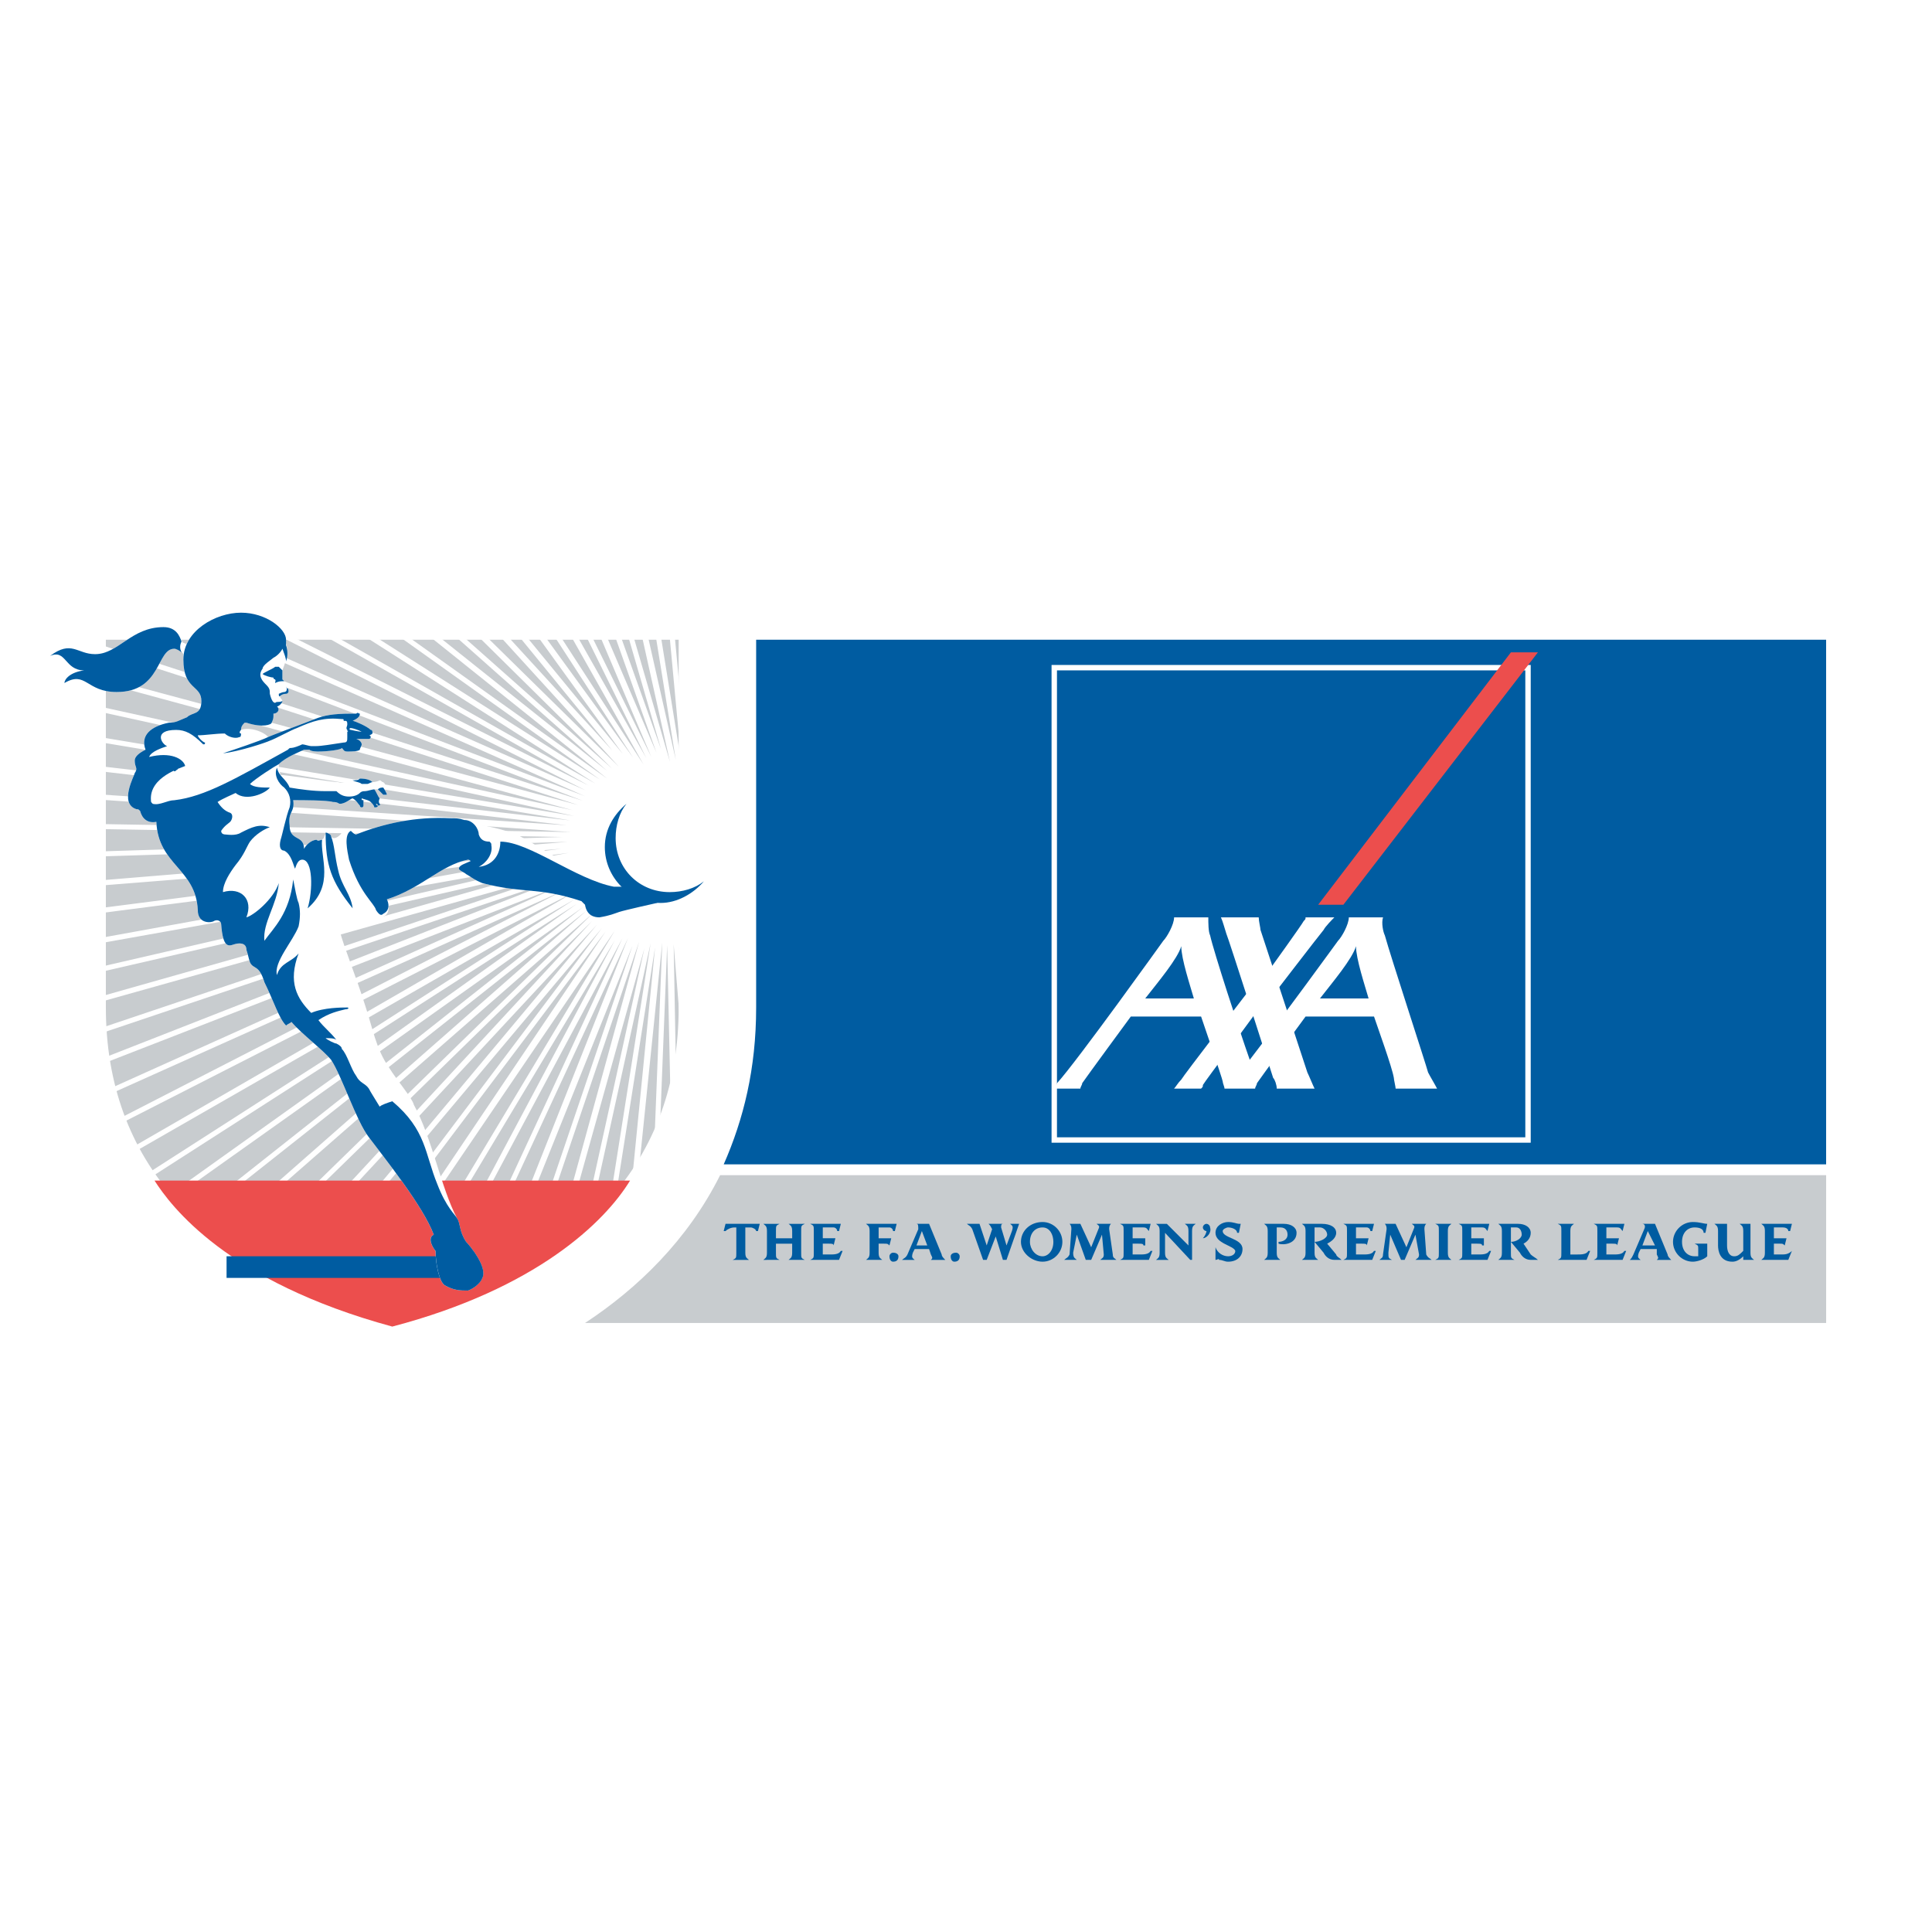 <?xml version="1.0" encoding="utf-8"?>
<!-- Generator: Adobe Illustrator 13.0.0, SVG Export Plug-In . SVG Version: 6.00 Build 14948)  -->
<!DOCTYPE svg PUBLIC "-//W3C//DTD SVG 1.0//EN" "http://www.w3.org/TR/2001/REC-SVG-20010904/DTD/svg10.dtd">
<svg version="1.0" id="Layer_1" xmlns="http://www.w3.org/2000/svg" xmlns:xlink="http://www.w3.org/1999/xlink" x="0px" y="0px"
	 width="192.756px" height="192.756px" viewBox="0 0 192.756 192.756" enable-background="new 0 0 192.756 192.756"
	 xml:space="preserve">
<g>
	<polygon fill-rule="evenodd" clip-rule="evenodd" fill="#FFFFFF" points="0,0 192.756,0 192.756,192.756 0,192.756 0,0 	"/>
	<path fill-rule="evenodd" clip-rule="evenodd" fill="#FFFFFF" d="M189.921,56.271v83.816H39.138l-1.977-0.539
		c-11.501-3.059-34.326-12.59-34.326-39.031V56.271H189.921L189.921,56.271z"/>
	<path fill-rule="evenodd" clip-rule="evenodd" fill="#C8CCCF" d="M10.562,63.826v36.692c0,7.555,2.336,14.029,7.009,19.246
		c4.853,5.576,12.042,9.713,21.566,12.23c9.525-2.518,16.714-6.654,21.566-12.23c4.672-5.217,7.009-11.691,7.009-19.246V63.826
		H10.562L10.562,63.826z"/>
	<polygon fill="none" stroke="#FFFFFF" stroke-width="0.5" stroke-miterlimit="2.613" points="68.791,83.611 55.133,36.667 
		68.791,83.611 58.368,36.846 68.971,83.791 61.423,37.206 68.971,83.791 64.658,37.746 68.971,83.971 67.713,38.645 69.151,83.971 
		70.768,39.544 69.151,84.15 73.644,40.803 69.151,84.15 76.519,42.062 69.151,84.331 79.215,43.681 69.151,84.331 81.911,45.3 
		69.151,84.51 84.427,47.278 69.331,84.51 86.943,49.257 69.331,84.69 89.279,51.416 69.331,84.87 91.436,53.753 69.331,84.87 
		93.413,56.092 69.151,85.05 95.21,58.61 69.151,85.05 97.007,61.308 69.151,85.23 98.444,64.186 69.151,85.41 99.883,67.063 
		69.151,85.41 100.961,69.941 68.971,85.589 102.039,72.999 68.971,85.589 102.758,76.057 68.971,85.769 103.477,79.114 
		68.971,85.769 103.836,82.352 68.791,85.769 104.016,85.41 68.791,85.949 104.016,88.647 68.611,85.949 103.836,91.705 
		68.611,86.129 103.477,94.942 68.432,86.129 102.758,98 68.432,86.129 102.039,101.059 68.252,86.309 100.961,104.115 
		68.252,86.309 99.883,106.994 68.072,86.309 98.444,109.871 68.072,86.309 97.007,112.75 67.893,86.309 95.21,115.447 
		67.893,86.309 93.413,117.965 67.713,86.309 91.436,120.482 67.533,86.489 89.279,122.641 67.533,86.489 86.943,124.801 
		67.354,86.309 84.427,126.959 67.354,86.309 81.911,128.758 67.174,86.309 79.215,130.375 66.994,86.309 76.519,131.994 
		66.994,86.309 73.644,133.254 66.814,86.309 70.768,134.512 66.814,86.129 67.713,135.412 66.635,86.129 64.658,136.311 
		66.635,86.129 61.423,136.852 66.455,85.949 58.368,137.211 66.455,85.949 55.133,137.391 66.455,85.949 52.078,137.391 
		66.275,85.769 48.842,137.211 66.275,85.769 45.787,136.852 66.096,85.589 42.552,136.311 66.096,85.589 39.497,135.412 
		66.096,85.41 36.622,134.512 66.096,85.41 33.566,133.254 65.916,85.23 30.691,131.994 65.916,85.23 27.995,130.375 65.916,85.05 
		25.3,128.758 65.916,84.87 22.784,126.959 65.916,84.87 20.268,124.801 65.916,84.69 17.931,122.641 65.916,84.69 15.774,120.303 
		65.916,84.51 13.797,117.965 65.916,84.51 12,115.447 65.916,84.331 10.203,112.75 65.916,84.15 8.765,109.871 66.096,84.15 
		7.328,106.994 66.096,83.971 6.25,104.115 66.096,83.971 5.171,101.059 66.096,83.791 4.452,98 66.275,83.791 3.913,94.942 
		66.275,83.611 3.374,91.705 66.275,83.611 3.194,88.647 66.455,83.431 3.194,85.41 66.455,83.431 3.374,82.352 66.635,83.431 
		3.913,79.114 66.635,83.251 4.452,76.057 66.814,83.251 5.171,72.999 66.814,83.251 6.25,69.941 66.994,83.251 7.328,67.063 
		66.994,83.071 8.765,64.186 67.174,83.071 10.203,61.308 67.174,83.071 12,58.61 67.354,83.071 13.797,56.092 67.533,83.071 
		15.774,53.753 67.533,83.071 17.931,51.416 67.713,83.071 20.268,49.257 67.713,83.071 22.784,47.098 67.893,83.071 25.3,45.3 
		67.893,83.071 27.995,43.681 68.072,83.071 30.691,42.062 68.252,83.071 33.566,40.803 68.252,83.251 36.622,39.544 68.432,83.251 
		39.497,38.645 68.432,83.251 42.732,37.746 68.611,83.431 45.787,37.206 68.611,83.431 48.842,36.846 68.791,83.431 52.078,36.667 
		68.791,83.611 	"/>
	<path fill-rule="evenodd" clip-rule="evenodd" fill="#EC4E4D" d="M15.415,117.785c1.617,2.518,7.189,10.072,23.723,14.568
		c14.377-3.777,21.207-10.432,23.723-14.568H15.415L15.415,117.785z"/>
	<polygon fill-rule="evenodd" clip-rule="evenodd" fill="#005CA1" points="44.529,127.498 22.604,127.498 22.604,125.34 
		44.17,125.34 44.529,127.498 	"/>
	<path fill-rule="evenodd" clip-rule="evenodd" fill="#FFFFFF" d="M44.35,128.217c-0.539-0.359-0.898-2.158-0.898-3.416
		c-0.18-0.182-0.899-1.26-0.18-1.619c-1.078-2.879-4.852-7.555-6.47-9.713c-1.258-1.619-2.696-6.115-3.774-7.734
		c-0.898-1.08-2.875-2.518-3.954-3.777c-0.18,0.18-0.359,0.18-0.539,0.359c-0.719-0.719-1.258-2.518-2.157-4.316
		c-0.539-1.798-1.078-1.259-1.438-1.979c-0.18-0.54-0.18-0.719-0.359-1.259c0-0.72-0.719-0.72-1.258-0.54
		c-0.539,0.18-1.079,0.359-1.258-1.979c0-0.36-0.359-0.54-0.719-0.36c-0.18,0.18-1.617,0.36-1.617-1.079
		c-0.18-4.137-3.954-4.497-4.134-8.813c-0.899,0.18-1.438-0.36-1.618-1.079c-0.18-0.18-0.18-0.18-0.359-0.18
		c-1.797-0.54-0.18-3.417-0.18-3.597c0.359-0.54,0-0.54,0-1.259c0-0.36,0.359-0.72,1.078-1.079c-0.539-1.439,0.54-2.338,2.336-2.698
		c0.719,0,0.898-0.18,1.797-0.54c0.539-0.54,1.438-0.18,1.438-1.619c0-1.619-1.797-1.08-1.797-4.137c0-0.18,0-0.36,0-0.54
		c-0.18-0.359-0.54-0.54-0.899-0.54c-1.797,0-1.258,4.317-5.751,4.317c-3.055,0-3.055-2.158-5.211-0.899
		c0-0.36,0.539-1.079,1.977-1.259c-1.977,0-1.797-2.159-3.415-1.439c2.157-1.619,2.696-0.18,4.493-0.18
		c2.336,0,3.594-2.698,6.829-2.698c1.797,0,1.617,1.439,2.157,1.979c0.899-2.158,3.415-3.417,5.571-3.417
		c2.516,0,4.493,1.619,4.493,2.698c0,0.18,0,0.36,0,0.36c0.359,1.079-0.18,2.158-0.36,2.698c0,0.359,0,0.54,0,0.899
		c0.18,0.36,0.36,0.72,0.54,0.899c0.18,0.36,0,0.54-0.18,0.54c-0.36,0-0.54,0.18-0.54,0.18c-0.18,0.18,0.18,0.359,0.18,0.54
		c0,0.18-0.359,0.54-0.539,0.54c0.359,0.359,0,0.719-0.359,0.719v0.18c0,0.18,0,0.359-0.18,0.719c0,0.18-0.898,0.54-2.516,0h-0.18
		c-0.18,0.18-0.359,0.36-0.359,0.719c1.078-0.359,2.516,0.36,2.696,0.72c0.359-0.18,3.774-1.439,4.673-1.799
		c0.898-0.359,1.797-0.54,3.594-0.54c0.18,0,0.359,0,0.539,0c0.18-0.18,0.18,0,0.359,0c0,0.36-0.359,0.54-0.719,0.719
		c0.18,0,1.438,0.54,1.797,0.899c0.18,0,0.18,0.18,0.18,0.36c0,0-0.18,0.18-0.359,0.18c0.18,0,0.18,0.18,0.18,0.18
		c0,0.18-0.18,0.18-0.18,0.18c-0.18,0-0.719,0-1.258,0c0.539,0.18,0.539,0.54,0.539,0.54c0,0.18-0.18,0.36-0.18,0.54
		c-0.18,0.18-0.898,0.18-1.258,0.18c-0.36,0-0.36-0.18-0.54-0.36c0,0.18-1.438,0.36-2.336,0.36c-0.18,0-0.719,0-0.899-0.18
		c-0.18,0-0.359,0-0.539,0c-0.359,0.18-1.797,0.719-2.516,1.439c0,0.18,0,0.539,0.18,1.079c0.54,0,5.212,0.719,5.751,0.719
		c0.539,0.18,1.618-0.18,2.157-0.36c0.719,0,1.078,0.18,1.258,0.36c0,0,0.36,0,0.719-0.18c0.18,0,0.18,0.18,0.359,0.18
		c0,0,0,0,0.18,0.18c0,0,0,0.18-0.18,0.359c0,0,0.359,0.54,0.359,0.72c0,0-0.18,0-0.359,0l-0.539-0.54c-0.18,0-0.18,0-0.359,0
		c0.18,0.18,0.359,0.72,0.539,0.899c0,0-0.18,0.36,0,0.54c0.18,0.18-0.18,0.18-0.18,0.18s0-0.18-0.18-0.18c0,0,0,0.18,0.18,0.18
		c0,0.18-0.18,0.18-0.359,0.18c0-0.18-0.18-0.36-0.36-0.54c-0.18-0.18-0.359-0.18-0.898-0.36c-0.18-0.18,0,0,0,0
		c0,0.18,0,0.18,0.18,0.18c0,0.18,0,0.54,0,0.54s0,0.18-0.18,0.18c0,0-0.18,0-0.18-0.18c-0.18-0.18-0.359-0.54-0.719-0.72
		c-0.18,0-0.719,0.54-1.258,0.54c-0.18,0-0.18-0.18-0.719-0.18c-0.539-0.18-3.055-0.18-3.954-0.18
		c0.18,1.259-0.539,1.08-0.359,2.519c0,1.619,1.438,0.899,1.438,2.338c0.18-0.359,0.719-0.899,1.258-0.899
		c0.359,0.18,0.539,0,0.719-0.18c0.18-0.719,0.539-0.54,0.719-0.18s0.719,0.18,1.078-0.36c0.54-0.359,1.079-0.18,1.438,0.18
		c2.696-1.079,5.931-1.798,9.345-1.619c0.719,0.18,1.078,0,2.516,0.36c0.359,0,0.359,0.18,0.719,0.36c0.18,0,1.977,0.36,3.415,0.899
		c1.797,0.899,5.032,3.058,6.829,3.777c0.719,0.36,1.078,0.54,3.055,0c0.539,0,2.336,1.079,2.696,1.259
		c0.18,0.18,1.258,1.079,1.438,1.259c0.18,0.18,0.18,0.36,0,0.54c0,0-3.235,0.72-3.774,0.899s-0.898,0.36-1.977,0.54
		c-0.54,0-1.258-0.18-1.438-1.259c-0.18-0.18-0.18-0.18-0.359-0.359c-4.313-1.439-5.751-0.72-9.885-1.799
		c-0.898-0.36-1.258-0.719-1.618-0.899c-0.18-0.18-0.719-0.36-0.719-0.54c0-0.359,0.719-0.54,1.079-0.719c0.18,0,0-0.18-0.18-0.18
		c-2.696,0.54-4.673,2.878-8.087,3.958c0.18,0.359,0.359,1.259-0.18,1.619c-1.258,0.719-3.774,1.079-4.493,1.619
		c0.359,1.439,1.618,4.497,2.516,7.374c0.719,2.158,1.079,4.316,2.336,6.115c0.898,1.439,2.336,3.059,2.516,3.777
		c1.797,3.238,2.696,8.273,4.313,11.332c0.359,0.539,0.18,1.26,0.898,2.338c0.36,0.359,2.157,2.518,1.618,3.598
		c-0.18,0.539-0.898,1.078-1.438,1.26C45.967,128.758,45.248,128.758,44.35,128.217L44.35,128.217z"/>
	<path fill-rule="evenodd" clip-rule="evenodd" fill="#FFFFFF" d="M65.916,90.086c2.875,0,5.391-2.518,5.391-5.576
		s-2.516-5.396-5.391-5.396c-3.055,0-5.571,2.338-5.571,5.396S62.861,90.086,65.916,90.086L65.916,90.086z"/>
	<path fill-rule="evenodd" clip-rule="evenodd" fill="#005CA1" d="M37.7,78.754l0.539,0.54c0.18,0,0.359,0,0.359,0
		c0-0.18-0.359-0.72-0.359-0.72C38.06,78.575,37.88,78.575,37.7,78.754L37.7,78.754z"/>
	<path fill-rule="evenodd" clip-rule="evenodd" fill="#005CA1" d="M36.622,78.215c0.18,0,0.359-0.18,0.539-0.18
		c-0.18-0.18-0.539-0.36-1.258-0.36c-0.18,0.18-0.359,0.18-0.719,0.18c0.359,0.18,0.719,0.18,0.898,0.36
		C36.262,78.215,36.442,78.215,36.622,78.215L36.622,78.215z"/>
	<path fill-rule="evenodd" clip-rule="evenodd" fill="#005CA1" d="M32.129,83.791c-0.18,0-0.359,0.18-0.539,0
		c-0.54,0-1.079,0.54-1.258,0.899c0-1.439-1.438-0.719-1.438-2.338c-0.18-1.439,0.539-1.259,0.359-2.519c0.898,0,3.415,0,3.954,0.18
		c0.539,0,0.539,0.18,0.719,0.18c0.54,0,1.079-0.54,1.258-0.54c0.359,0.18,0.539,0.54,0.719,0.72c0,0.18,0.18,0.18,0.18,0.18
		c0.18,0,0.18-0.18,0.18-0.18s0-0.36,0-0.54c-0.18,0-0.18,0-0.18-0.18c0,0-0.18-0.18,0,0c0.539,0.18,0.719,0.18,0.898,0.36
		c0.18,0.18,0.36,0.36,0.36,0.54c0.18,0,0.359,0,0.359-0.18c-0.18,0-0.18-0.18-0.18-0.18c0.18,0,0.18,0.18,0.18,0.18
		s0.359,0,0.18-0.18c-0.18-0.18,0-0.54,0-0.54c-0.18-0.18-0.359-0.719-0.539-0.899c-0.18,0-0.719,0.18-0.899,0.18
		s-0.359,0-0.539,0.18c-0.18,0.18-0.539,0.36-1.078,0.36c-0.54,0-0.899-0.18-1.258-0.54c0,0-0.359,0-0.539,0s-0.18,0-0.539,0
		c-1.258,0-2.516-0.18-3.594-0.36c-0.359-0.899-1.079-1.079-1.258-1.979c-0.359,0.72,0.18,1.619,0.719,1.979
		c0.54,0.54,0.719,1.259,0.54,1.979c-0.359,0.899-0.719,2.698-0.899,3.238c-0.18,0.719,0,1.079,0.359,1.079
		c0.719,0.36,0.899,1.439,1.079,1.798c0.18-0.54,0.359-0.899,0.719-0.899c1.078,0,1.078,3.058,0.539,4.857
		C33.387,88.288,31.949,85.589,32.129,83.791L32.129,83.791z"/>
	<path fill-rule="evenodd" clip-rule="evenodd" fill="#005CA1" d="M33.027,83.431c0-0.18-0.359-0.36-0.539-0.36
		c0,3.238,0.539,4.856,2.696,7.555c-0.18-1.439-1.079-2.159-1.438-3.777C33.387,85.41,33.387,84.331,33.027,83.431L33.027,83.431z"
		/>
	<path fill-rule="evenodd" clip-rule="evenodd" fill="#005CA1" d="M47.764,83.251c0-0.539-0.539-1.438-1.438-1.438
		c-0.539-0.18-0.898-0.18-1.438-0.18c-3.415-0.18-6.649,0.54-9.345,1.619c-0.18,0-0.359-0.18-0.539-0.359
		c-0.719,0.359-0.359,1.979-0.18,2.877c1.078,3.417,2.516,4.317,2.696,5.037c0.359,0.54,0.539,0.54,0.719,0.359
		c0.719-0.359,0.539-1.079,0.359-1.438c3.415-1.08,5.392-3.417,8.087-3.958c0.18,0,0.359,0.18,0.18,0.18
		c-0.36,0.18-1.079,0.36-1.079,0.719c0,0.18,0.539,0.36,0.719,0.54c0.36,0.18,0.719,0.539,1.618,0.899
		c4.134,1.079,5.572,0.36,9.885,1.799c0.18,0.18,0.18,0.18,0.359,0.359c0.18,1.08,0.898,1.259,1.438,1.259
		c1.078-0.18,1.438-0.36,1.977-0.54s3.774-0.899,3.774-0.899c0.18-0.18,0.18-0.359,0-0.54c-0.18-0.18-1.258-0.899-1.438-1.079
		c-0.18,0-0.539-0.18-0.898-0.18s-0.54,0.18-0.899,0.18c-0.18,0-0.719,0-1.078,0c-3.774-0.72-8.447-4.497-11.322-4.497
		c0,1.079-0.539,2.338-2.157,2.518c0.719-0.36,1.438-1.259,1.258-2.158c0-0.18,0-0.18-0.18-0.36
		C48.303,83.971,47.944,83.791,47.764,83.251L47.764,83.251z"/>
	<path fill-rule="evenodd" clip-rule="evenodd" fill="#005CA1" d="M46.506,123.9c-0.719-1.078-0.539-1.799-0.898-2.338
		c-0.18-0.359-1.078-1.08-1.977-3.418c-1.258-3.057-1.079-5.395-4.493-8.273c-0.539,0.18-1.078,0.359-1.258,0.539
		c-0.539-0.898-0.899-1.438-1.079-1.799c-0.359-0.539-0.898-0.539-1.258-1.258c-0.539-0.721-0.898-2.158-1.438-2.699
		c0-0.18-0.18-0.359-0.539-0.539c-0.18,0-0.898-0.359-1.078-0.539c0.359,0,0.898,0,1.078,0.18c-0.539-0.719-1.258-1.26-1.797-1.979
		c1.078-0.719,1.977-0.9,2.696-1.08c0.359,0,0.359-0.18,0.18-0.18c-0.54,0-2.336,0-3.595,0.541
		c-1.438-1.439-2.336-3.059-1.258-5.936c-0.719,0.899-1.797,0.899-2.157,2.159c-0.359-1.26,1.618-3.418,2.157-4.857
		c0.18-0.899,0.18-1.619,0-2.338c-0.18-0.359-0.359-1.439-0.539-2.338c-0.359,3.417-1.977,4.856-2.875,6.116
		c-0.18-1.799,1.258-3.598,1.438-5.756c-0.539,1.619-2.516,3.238-3.235,3.417c0.719-1.798-0.539-3.058-2.336-2.518
		c0-0.899,0.719-1.979,1.258-2.698c0.898-1.079,1.078-1.799,1.438-2.338c0.54-0.72,1.438-1.259,1.977-1.439
		c-1.078-0.36-1.797,0-2.875,0.54c-0.539,0.36-1.438,0.18-1.617,0.18c0,0-0.36,0-0.36-0.359c0.36-0.54,0.719-0.72,0.899-0.899
		s0.359-0.72,0-0.899c-0.539-0.18-0.899-0.54-1.258-1.079c0.539-0.36,1.438-0.719,1.797-0.899c1.078,0.899,3.055,0,3.415-0.54
		c-0.719,0-1.617,0-1.977-0.359c0.54-0.54,2.516-1.799,2.875-1.979c0.719-0.72,2.157-1.259,2.516-1.439c0.18,0,0.359,0,0.539,0
		c0.18,0.18,0.719,0.18,0.899,0.18c0.898,0,2.336-0.18,2.336-0.36c0.18,0.18,0.18,0.36,0.54,0.36c0.359,0,1.078,0,1.258-0.18
		c0-0.18,0.18-0.36,0.18-0.54c0,0,0-0.359-0.539-0.54c0.539,0,1.078,0,1.258,0c0,0,0.18,0,0.18-0.18c0,0,0-0.18-0.18-0.18
		c0.18,0,0.359-0.18,0.359-0.18c0-0.18,0-0.36-0.18-0.36c-0.359-0.359-1.617-0.899-1.797-0.899c0.359-0.18,0.719-0.359,0.719-0.719
		c-0.18,0-0.18-0.18-0.359,0c-0.18,0-0.359,0-0.539,0c-1.797,0-2.696,0.18-3.594,0.54c-0.899,0.36-4.313,1.619-4.673,1.799
		c-0.719,0.36-3.415,1.259-4.493,1.619c1.618-0.18,4.313-1.079,4.673-1.259c0.539-0.18,2.157-1.08,2.696-1.259
		c1.617-0.72,2.696-1.079,4.493-0.899c0.18,0,0.18,0,0.18,0.18h0.18c0.18,0,0.18,0.18,0.18,0.36c0,0.18-0.18,0.36,0,0.54
		c0,0.18,0.18,0.18,0,0.18c0,0.18,0,0.359,0,0.54c0,0.36,0,0.54-0.36,0.54c-1.258,0.18-2.156,0.36-2.875,0.36c-0.18,0-0.18,0-0.36,0
		s-0.719-0.18-0.898-0.18c-0.359,0.18-0.898,0.36-1.078,0.36s-0.18,0-0.359,0.18c-5.212,2.877-8.267,4.676-11.323,5.036
		c-0.719,0-1.438,0.54-2.156,0.36c-0.18-0.18-0.18-0.18-0.18-0.36c-0.18-2.338,3.055-3.237,3.415-3.417
		c-0.18-0.72-1.438-1.439-3.595-0.899c0.18-0.54,1.258-0.899,1.797-1.079c-0.539-0.18-1.438-1.619,0.898-1.619
		c0.899,0,1.618,0.36,2.696,1.439c0.18,0,0.18,0,0.18-0.18c-0.18,0-0.719-0.54-0.719-0.72c0.719,0,1.797-0.18,2.696-0.18
		c0.359,0.36,1.078,0.54,1.438,0.36c0.18,0,0.18-0.18,0.18-0.36c-0.18,0-0.18-0.18,0-0.36c0-0.359,0.18-0.54,0.359-0.719h0.18
		c1.618,0.54,2.516,0.18,2.516,0c0.18-0.36,0.18-0.54,0.18-0.719V71.2c0.359,0,0.719-0.36,0.359-0.719c0.18,0,0.539-0.36,0.539-0.54
		c-0.359,0.18-0.539,0-0.719,0.18c-0.18,0-0.359-0.18-0.539-0.899c0-0.36,0-0.54-0.359-0.899c-0.359-0.36-0.898-0.899-0.359-1.619
		c0-0.36,0.898-0.899,1.078-1.079c0.359-0.18,0.719-0.54,0.898-0.899c0.18,0.54,0.36,0.899,0.36,1.259c0.18-0.54,0.18-1.079,0-1.619
		c0-0.18,0-0.359,0-0.54c0-1.079-1.977-2.698-4.493-2.698s-5.751,1.798-5.751,4.677c0,3.057,1.797,2.518,1.797,4.137
		c0,1.439-0.899,1.079-1.438,1.619c-0.899,0.359-1.079,0.54-1.797,0.54c-1.797,0.36-2.875,1.259-2.336,2.698
		c-0.719,0.359-1.078,0.719-1.078,1.079c0,0.719,0.359,0.719,0,1.259c0,0.18-1.618,3.058,0.18,3.597c0.18,0,0.18,0,0.359,0.18
		c0.18,0.719,0.719,1.259,1.618,1.079c0.18,4.317,3.954,4.676,4.134,8.813c0,1.439,1.438,1.259,1.617,1.079
		c0.359-0.18,0.719,0,0.719,0.36c0.18,2.338,0.719,2.158,1.258,1.979c0.539-0.18,1.258-0.18,1.258,0.54
		c0.18,0.54,0.18,0.719,0.359,1.259c0.36,0.719,0.899,0.18,1.438,1.979c0.898,1.799,1.438,3.598,2.157,4.316
		c0.18-0.18,0.359-0.18,0.539-0.359c1.078,1.26,3.055,2.697,3.954,3.777c1.078,1.619,2.516,6.115,3.774,7.734
		c1.618,2.158,5.392,6.834,6.47,9.713c-0.719,0.359,0,1.438,0.18,1.619c0,1.258,0.359,3.057,0.898,3.416
		c0.898,0.541,1.617,0.541,2.336,0.541c0.539-0.182,1.258-0.721,1.438-1.26C48.663,126.418,46.866,124.26,46.506,123.9L46.506,123.9
		z M35.004,72.639c0.18,0,0.719,0.18,1.078,0.36c-0.359,0-1.078-0.18-1.078-0.18C34.825,72.819,34.825,72.639,35.004,72.639
		L35.004,72.639z"/>
	<path fill-rule="evenodd" clip-rule="evenodd" fill="#005CA1" d="M27.995,69.402c0,0,0.18-0.18,0.54-0.18
		c0.18,0,0.359-0.18,0.18-0.54c0,0-0.18,0-0.18-0.18c0.18,0.359,0,0.54-0.18,0.54c-0.18,0-0.539,0.18-0.539,0.18
		C27.815,69.402,27.815,69.582,27.995,69.402L27.995,69.402z"/>
	<path fill-rule="evenodd" clip-rule="evenodd" fill="#005CA1" d="M28.354,67.963l-0.18-0.18c0-0.359,0-0.54,0-0.899
		c-0.18-0.18-0.18-0.18-0.359-0.36c-0.18,0-0.18,0-0.359,0c-0.18,0.18-1.078,0.54-1.258,0.719c0.18,0.18,0.898,0.36,1.078,0.36
		c0,0.18,0.18,0.18,0.18,0.18c0,0.18,0.18,0.18,0,0.18v0.18C27.815,67.963,27.995,67.963,28.354,67.963L28.354,67.963z"/>
	<path fill-rule="evenodd" clip-rule="evenodd" fill="#005CA1" d="M15.415,76.417c0.539,0,1.617,0,1.977,0.54
		c0.18,0,0.18-0.18,0.359-0.18C17.032,76.057,16.673,75.877,15.415,76.417L15.415,76.417z"/>
	<path fill-rule="evenodd" clip-rule="evenodd" fill="#005CA1" d="M18.111,64.006c-0.18-0.54-0.54-1.439-1.797-1.439
		c-3.235,0-4.493,2.698-6.829,2.698c-1.797,0-2.336-1.439-4.493,0.18c1.618-0.719,1.438,1.439,3.415,1.439
		c-1.438,0.18-1.977,0.899-1.977,1.259c2.156-1.259,2.156,0.899,5.211,0.899c4.493,0,3.954-4.317,5.751-4.317
		c0.18,0,0.539,0.18,0.719,0.36C17.931,64.725,17.931,64.365,18.111,64.006L18.111,64.006z"/>
	<path fill-rule="evenodd" clip-rule="evenodd" fill="#005CA1" d="M66.814,89.007c-3.055,0-5.392-2.338-5.392-5.396
		c0-1.259,0.359-2.518,1.078-3.417c-1.258,1.079-2.156,2.519-2.156,4.317c0,3.058,2.516,5.576,5.571,5.576
		c1.617,0,3.235-0.899,4.313-2.158C69.331,88.647,68.072,89.007,66.814,89.007L66.814,89.007z"/>
	<path fill-rule="evenodd" clip-rule="evenodd" fill="#005CA1" d="M75.441,63.826v36.692c0,6.115-1.258,11.152-3.235,15.648h109.987
		v-52.34H75.441L75.441,63.826z"/>
	<path fill-rule="evenodd" clip-rule="evenodd" fill="#C8CCCF" d="M71.847,117.246c-3.235,6.475-8.267,11.33-13.479,14.748l0,0
		h123.826v-14.748H71.847L71.847,117.246z"/>
	<polygon fill-rule="evenodd" clip-rule="evenodd" fill="#FFFFFF" points="152.72,114.008 152.72,66.344 104.914,66.344 
		104.914,114.008 152.72,114.008 	"/>
	<polygon fill-rule="evenodd" clip-rule="evenodd" fill="#005CA1" points="152.181,113.469 152.181,66.884 105.454,66.884 
		105.454,113.469 152.181,113.469 	"/>
	<polygon fill-rule="evenodd" clip-rule="evenodd" fill="#EC4E4D" points="153.438,65.085 134.029,90.266 131.513,90.266 
		150.743,65.085 153.438,65.085 	"/>
	<path fill-rule="evenodd" clip-rule="evenodd" fill="#FFFFFF" d="M117.854,94.403c0,1.259,0.898,3.957,1.258,5.216h-4.853
		C115.519,98,117.495,95.662,117.854,94.403L117.854,94.403z M135.287,94.403c0,1.259,0.898,3.957,1.258,5.216h-4.853
		C132.95,98,134.928,95.662,135.287,94.403L135.287,94.403z M105.274,108.611h2.516c0-0.18,0.18-0.359,0.18-0.539
		c0.359-0.539,4.853-6.654,4.853-6.654h7.009c0,0,2.157,6.295,2.157,6.475s0.18,0.539,0.18,0.719h3.055
		c0-0.18,0.18-0.359,0.18-0.539c0.359-0.539,4.853-6.654,4.853-6.654h6.829c0.359,1.078,1.797,5.035,1.977,6.115
		c0,0.18,0.18,0.898,0.18,1.078h4.134c-0.18-0.359-0.719-1.258-0.898-1.617c-0.18-0.721-3.774-11.692-4.313-13.67
		c-0.18-0.36-0.359-1.259-0.18-1.799h-3.414c0,0.72-0.719,1.979-1.078,2.338c0,0-5.751,7.914-8.807,11.871
		c-1.078-3.059-3.595-10.792-3.954-12.411c-0.18-0.36-0.18-1.259-0.18-1.799h-3.414c0,0.72-0.719,1.979-1.078,2.338
		c0,0-8.627,12.051-10.604,14.209L105.274,108.611L105.274,108.611z"/>
	<path fill-rule="evenodd" clip-rule="evenodd" fill="#FFFFFF" d="M124.684,98.719c0,0-6.649,8.635-6.829,8.994
		c-0.359,0.359-0.539,0.719-0.719,0.898h2.695c0.18-0.18,0.18-0.18,0.18-0.359c0.18-0.359,5.751-7.734,5.751-7.914l0.719-0.359
		c0,0,5.392-7.015,5.571-7.194c0.18-0.36,0.898-1.079,1.078-1.259h-2.875c0,0.18,0,0.18-0.18,0.36
		c-0.18,0.36-3.415,4.856-3.415,4.856L124.684,98.719L124.684,98.719z"/>
	<path fill-rule="evenodd" clip-rule="evenodd" fill="#FFFFFF" d="M125.582,91.525c0,0.36,0.18,1.079,0.18,1.259l4.673,14.21
		c0.18,0.359,0.539,1.258,0.719,1.617h-3.773c0-0.359-0.181-0.898-0.36-1.078c0,0-4.492-14.03-4.672-14.389
		c-0.18-0.54-0.359-1.259-0.539-1.619H125.582L125.582,91.525z"/>
	<path fill-rule="evenodd" clip-rule="evenodd" fill="#005CA1" d="M72.386,122.102H75.8l-0.18,0.721h-0.18
		c0-0.182-0.36-0.361-0.54-0.361h-0.539v2.52c0,0.539,0.18,0.539,0.359,0.719l0,0h-1.617l0,0c0.359-0.18,0.359-0.18,0.359-0.719
		v-2.52h-0.18c-0.359,0-0.719,0.18-0.898,0.361h-0.18L72.386,122.102L72.386,122.102z"/>
	<path fill-rule="evenodd" clip-rule="evenodd" fill="#005CA1" d="M80.293,122.102c-0.359,0.18-0.359,0.18-0.359,0.721v2.158
		c0,0.539,0,0.539,0.359,0.719l0,0h-1.617l0,0c0.18-0.18,0.359-0.18,0.359-0.719v-0.9h-1.618v0.9c0,0.539,0,0.539,0.36,0.719l0,0
		H76.16l0,0c0.18-0.18,0.359-0.18,0.359-0.719v-2.158c0-0.541-0.18-0.541-0.359-0.721l0,0h1.618l0,0
		c-0.36,0.18-0.36,0.18-0.36,0.721v0.719h1.618v-0.719c0-0.541-0.18-0.541-0.359-0.721l0,0H80.293L80.293,122.102L80.293,122.102z"
		/>
	<path fill-rule="evenodd" clip-rule="evenodd" fill="#005CA1" d="M82.81,125.16c0.359,0,0.898,0,1.078-0.359h0.18l-0.359,0.898
		h-2.876l0,0c0.36-0.18,0.36-0.18,0.36-0.719v-2.158c0-0.541,0-0.541-0.36-0.721l0,0h3.056l-0.18,0.721h-0.18
		c0-0.182-0.18-0.361-0.359-0.361H82.09v1.08h1.258l-0.18,0.719l0,0c0-0.18-0.18-0.18-0.539-0.18h-0.54v1.08H82.81L82.81,125.16z"/>
	<path fill-rule="evenodd" clip-rule="evenodd" fill="#005CA1" d="M89.459,122.102l-0.18,0.721H89.1c0-0.182-0.18-0.361-0.359-0.361
		h-1.079v1.08h1.258l-0.18,0.719l0,0c-0.18-0.18-0.18-0.18-0.539-0.18h-0.54v0.9c0,0.539,0.18,0.539,0.359,0.719l0,0h-1.617l0,0
		c0.18-0.18,0.359-0.18,0.359-0.719v-2.158c0-0.541-0.18-0.541-0.359-0.721l0,0H89.459L89.459,122.102z"/>
	<path fill-rule="evenodd" clip-rule="evenodd" fill="#005CA1" d="M89.1,124.98c0.359,0,0.539,0.18,0.539,0.359
		c0,0.359-0.18,0.539-0.539,0.539c-0.18,0-0.359-0.18-0.359-0.539C88.74,125.16,88.92,124.98,89.1,124.98L89.1,124.98z"/>
	<path fill-rule="evenodd" clip-rule="evenodd" fill="#005CA1" d="M91.975,122.822l0.539,1.438h-1.078L91.975,122.822
		L91.975,122.822z M92.694,122.102h-1.258l0,0c0.18,0,0.18,0.18,0.18,0.539l-1.079,2.52c-0.18,0.359-0.359,0.359-0.539,0.539l0,0
		h1.258l0,0c-0.18-0.18-0.359-0.18-0.18-0.719l0.18-0.361h1.438l0.18,0.541c0.18,0.359,0.18,0.359,0,0.539l0,0h1.438l0,0
		c-0.18-0.18-0.36-0.359-0.36-0.539L92.694,122.102L92.694,122.102z"/>
	<path fill-rule="evenodd" clip-rule="evenodd" fill="#005CA1" d="M95.39,124.98c0.18,0,0.359,0.18,0.359,0.359
		c0,0.359-0.18,0.539-0.539,0.539c-0.18,0-0.359-0.18-0.359-0.539C94.851,125.16,95.03,124.98,95.39,124.98L95.39,124.98z"/>
	<path fill-rule="evenodd" clip-rule="evenodd" fill="#005CA1" d="M100.062,122.102c-0.18,0-0.18,0.18-0.18,0.359l0.539,1.799
		l0.539-1.438c0.18-0.541,0-0.541-0.18-0.721l0,0h0.898l-1.258,3.598h-0.359l-0.719-2.338l-0.899,2.338h-0.359l-1.078-3.059
		c-0.18-0.359-0.359-0.359-0.539-0.539l0,0h1.258l0.718,2.158l0.54-1.619c-0.18-0.359-0.18-0.359-0.36-0.539l0,0H100.062
		L100.062,122.102L100.062,122.102z"/>
	<path fill-rule="evenodd" clip-rule="evenodd" fill="#005CA1" d="M104.016,125.879c-1.078,0-2.156-0.898-2.156-1.979
		c0-1.078,0.898-1.979,2.156-1.979c1.079,0,1.978,0.9,1.978,1.979C105.993,124.98,105.095,125.879,104.016,125.879L104.016,125.879z
		 M104.016,125.34c0.539,0,1.079-0.539,1.079-1.439c0-0.719-0.36-1.439-1.079-1.439s-1.258,0.541-1.258,1.439
		C102.758,124.619,103.297,125.34,104.016,125.34L104.016,125.34z"/>
	<path fill-rule="evenodd" clip-rule="evenodd" fill="#005CA1" d="M111.025,125.16c0,0.359,0.18,0.359,0.359,0.539l0,0h-1.618l0,0
		c0.18-0.18,0.359-0.18,0.359-0.539l-0.18-1.979l-1.078,2.518h-0.539l-0.898-2.518l-0.359,1.799c0,0.539,0.18,0.539,0.359,0.719l0,0
		h-1.258l0,0c0.18-0.18,0.359-0.18,0.539-0.539l0.18-2.52c0-0.18,0-0.359-0.18-0.539l0,0h1.078l1.078,2.338l0.719-1.799
		c0.18-0.359,0-0.359-0.18-0.539l0,0h1.438l0,0c-0.181,0.18-0.181,0.359-0.181,0.539L111.025,125.16L111.025,125.16z"/>
	<path fill-rule="evenodd" clip-rule="evenodd" fill="#005CA1" d="M113.721,125.16c0.359,0,0.898,0,1.078-0.359h0.18l-0.359,0.898
		h-2.875l0,0c0.359-0.18,0.359-0.18,0.359-0.719v-2.158c0-0.541,0-0.541-0.359-0.721l0,0h3.055l-0.18,0.721l0,0
		c-0.18-0.182-0.18-0.361-0.539-0.361h-1.078v1.08h1.258v0.719h-0.18c0-0.18-0.18-0.18-0.539-0.18h-0.539v1.08H113.721
		L113.721,125.16z"/>
	<path fill-rule="evenodd" clip-rule="evenodd" fill="#005CA1" d="M118.214,122.102h1.078l0,0c-0.18,0.18-0.359,0.18-0.359,0.721
		v2.877h-0.18l-2.516-2.697v1.979c0,0.539,0.18,0.539,0.359,0.719l0,0h-1.258l0,0c0.18-0.18,0.359-0.18,0.359-0.719v-2.158
		c0-0.541-0.18-0.541-0.359-0.721l0,0h1.078l2.156,2.158v-1.438C118.573,122.281,118.394,122.281,118.214,122.102L118.214,122.102
		L118.214,122.102z"/>
	<path fill-rule="evenodd" clip-rule="evenodd" fill="#005CA1" d="M120.729,122.461c0.18,0.541-0.359,1.08-0.719,1.08l0,0
		c0.18-0.18,0.359-0.539,0.359-0.719c-0.18,0-0.359-0.182-0.359-0.361s0.18-0.359,0.359-0.359S120.729,122.281,120.729,122.461
		L120.729,122.461z"/>
	<path fill-rule="evenodd" clip-rule="evenodd" fill="#005CA1" d="M121.988,122.822c0,0.719,1.977,0.719,1.977,1.797
		c0,0.721-0.539,1.26-1.438,1.26c-0.359,0-0.539-0.18-0.898-0.18c0-0.18-0.18,0-0.359,0l0,0v-1.26l0,0
		c0.18,0.541,0.719,0.9,1.258,0.9c0.359,0,0.719-0.18,0.719-0.539c-0.18-0.541-1.977-0.721-1.977-1.799
		c0-0.721,0.719-1.08,1.258-1.08s0.898,0.18,1.078,0.18h0.18l-0.18,0.9h-0.18c0-0.361-0.539-0.541-0.898-0.541
		C122.348,122.461,121.988,122.641,121.988,122.822L121.988,122.822z"/>
	<path fill-rule="evenodd" clip-rule="evenodd" fill="#005CA1" d="M128.099,122.102c0.719,0,1.258,0.359,1.258,0.9
		c0,1.078-1.258,1.258-1.797,1.078v-0.18c0.359,0,0.898-0.18,0.898-0.719c0-0.359-0.18-0.721-0.719-0.721h-0.359v2.52
		c0,0.539,0.18,0.539,0.359,0.719l0,0h-1.618l0,0c0.18-0.18,0.359-0.18,0.359-0.719v-2.158c0-0.541-0.18-0.541-0.359-0.721l0,0
		H128.099L128.099,122.102z"/>
	<path fill-rule="evenodd" clip-rule="evenodd" fill="#005CA1" d="M132.052,124.98l-0.898-1.08c0.539,0,1.258-0.359,1.258-0.719
		s-0.359-0.721-0.719-0.721h-0.539v2.52c0,0.539,0.18,0.539,0.359,0.719l0,0h-1.617l0,0c0.18-0.18,0.359-0.18,0.359-0.719v-2.158
		c0-0.541-0.18-0.541-0.359-0.721l0,0h1.977c0.898,0,1.438,0.359,1.438,0.9c0,0.539-0.54,0.898-0.899,1.078l0.899,1.08
		c0,0.18,0.359,0.359,0.539,0.539l0,0h-0.72C132.591,125.699,132.231,125.34,132.052,124.98L132.052,124.98z"/>
	<path fill-rule="evenodd" clip-rule="evenodd" fill="#005CA1" d="M136.006,125.16c0.359,0,0.898,0,1.078-0.359h0.18l-0.359,0.898
		h-2.875l0,0c0.359-0.18,0.359-0.18,0.359-0.719v-2.158c0-0.541,0-0.541-0.359-0.721l0,0h3.055l-0.18,0.721h-0.18
		c0-0.182-0.18-0.361-0.359-0.361h-1.078v1.08h1.258l-0.18,0.719l0,0c0-0.18-0.18-0.18-0.539-0.18h-0.539v1.08H136.006
		L136.006,125.16z"/>
	<path fill-rule="evenodd" clip-rule="evenodd" fill="#005CA1" d="M142.296,125.16c0.18,0.359,0.359,0.359,0.539,0.539l0,0h-1.617
		l0,0c0.18-0.18,0.359-0.18,0.359-0.539l-0.359-1.979l-1.078,2.518h-0.359l-1.079-2.518l-0.18,1.799c0,0.539,0,0.539,0.359,0.719
		l0,0h-1.258l0,0c0.18-0.18,0.359-0.18,0.359-0.539l0.359-2.52c0-0.18,0-0.359-0.18-0.539l0,0h1.078l1.079,2.338l0.719-1.799
		c0.18-0.359,0-0.359-0.18-0.539l0,0h1.438l0,0c-0.18,0.18-0.18,0.359-0.18,0.539L142.296,125.16L142.296,125.16z"/>
	<path fill-rule="evenodd" clip-rule="evenodd" fill="#005CA1" d="M144.812,125.699L144.812,125.699h-1.618l0,0
		c0.36-0.18,0.36-0.18,0.36-0.719v-2.158c0-0.541,0-0.541-0.36-0.721l0,0h1.618l0,0c-0.18,0.18-0.359,0.18-0.359,0.721v2.158
		C144.453,125.52,144.633,125.52,144.812,125.699L144.812,125.699z"/>
	<path fill-rule="evenodd" clip-rule="evenodd" fill="#005CA1" d="M147.508,125.16c0.359,0,0.898,0,1.078-0.359h0.18l-0.359,0.898
		h-2.875l0,0c0.359-0.18,0.359-0.18,0.359-0.719v-2.158c0-0.541,0-0.541-0.359-0.721l0,0h3.055l-0.18,0.721l0,0
		c-0.18-0.182-0.18-0.361-0.539-0.361h-1.078v1.08h1.258v0.719h-0.18c0-0.18-0.18-0.18-0.539-0.18h-0.539v1.08H147.508
		L147.508,125.16z"/>
	<path fill-rule="evenodd" clip-rule="evenodd" fill="#005CA1" d="M151.642,124.98l-0.898-1.08c0.539,0,1.078-0.359,1.078-0.719
		s-0.18-0.721-0.539-0.721h-0.539v2.52c0,0.539,0,0.539,0.359,0.719l0,0h-1.618l0,0c0.18-0.18,0.36-0.18,0.36-0.719v-2.158
		c0-0.541-0.181-0.541-0.36-0.721l0,0h1.978c0.719,0,1.258,0.359,1.258,0.9c0,0.539-0.359,0.898-0.719,1.078l0.719,1.08
		c0.18,0.18,0.539,0.359,0.719,0.539l0,0h-0.719C152.181,125.699,151.821,125.34,151.642,124.98L151.642,124.98z"/>
	<path fill-rule="evenodd" clip-rule="evenodd" fill="#005CA1" d="M158.471,124.801h0.18l-0.359,0.898h-2.876l0,0
		c0.36-0.18,0.36-0.18,0.36-0.719v-2.158c0-0.541,0-0.541-0.36-0.721l0,0h1.618l0,0c-0.18,0.18-0.359,0.18-0.359,0.721v2.338h0.719
		C157.752,125.16,158.291,125.16,158.471,124.801L158.471,124.801z"/>
	<path fill-rule="evenodd" clip-rule="evenodd" fill="#005CA1" d="M160.986,125.16c0.359,0,0.899,0,1.079-0.359h0.18l-0.359,0.898
		h-2.876l0,0c0.359-0.18,0.359-0.18,0.359-0.719v-2.158c0-0.541,0-0.541-0.359-0.721l0,0h3.056l-0.18,0.721l0,0
		c-0.181-0.182-0.181-0.361-0.54-0.361h-1.078v1.08h1.258l-0.18,0.719l0,0c0-0.18-0.18-0.18-0.539-0.18h-0.539v1.08H160.986
		L160.986,125.16z"/>
	<path fill-rule="evenodd" clip-rule="evenodd" fill="#005CA1" d="M164.401,122.822l0.719,1.438h-1.258L164.401,122.822
		L164.401,122.822z M165.12,122.102h-1.258l0,0c0.18,0,0.359,0.18,0.18,0.539l-1.078,2.52c-0.18,0.359-0.18,0.359-0.359,0.539l0,0
		h1.078l0,0c-0.18-0.18-0.359-0.18-0.18-0.719l0.18-0.361h1.617v0.541c0.18,0.359,0.18,0.359,0,0.539l0,0h1.438l0,0
		c-0.18-0.18-0.359-0.359-0.359-0.539L165.12,122.102L165.12,122.102z"/>
	<path fill-rule="evenodd" clip-rule="evenodd" fill="#005CA1" d="M169.074,124.08h1.258v1.26c-0.359,0.359-1.078,0.539-1.438,0.539
		c-1.078,0-1.978-0.898-1.978-1.979c0-1.078,0.899-1.979,1.978-1.979c0.719,0,1.078,0.18,1.438,0.18l0,0l-0.18,0.9h-0.18
		c0-0.361-0.359-0.541-0.898-0.541c-0.719,0-1.258,0.541-1.258,1.439c0,0.9,0.539,1.439,1.258,1.439c0.18,0,0.359,0,0.359,0v-0.721
		C169.434,124.26,169.434,124.26,169.074,124.08L169.074,124.08L169.074,124.08z"/>
	<path fill-rule="evenodd" clip-rule="evenodd" fill="#005CA1" d="M173.566,122.102h1.079v2.879c0,0.539,0.18,0.539,0.359,0.719l0,0
		h-1.079v-0.359c-0.359,0.359-0.719,0.539-1.078,0.539c-1.258,0-1.438-1.078-1.438-1.619v-1.438c0-0.541-0.18-0.541-0.359-0.721l0,0
		h1.258v2.158c0,0.541,0.18,1.08,0.719,1.08c0.359,0,0.539-0.18,0.898-0.539v-1.979
		C173.926,122.281,173.746,122.281,173.566,122.102L173.566,122.102L173.566,122.102z"/>
	<path fill-rule="evenodd" clip-rule="evenodd" fill="#005CA1" d="M177.7,125.16c0.36,0,0.72,0,1.079-0.359l0,0l-0.359,0.898h-2.696
		l0,0c0.18-0.18,0.359-0.18,0.359-0.719v-2.158c0-0.541-0.18-0.541-0.359-0.721l0,0h3.056l-0.18,0.721h-0.18
		c0-0.182-0.18-0.361-0.54-0.361h-0.898v1.08h1.259l-0.18,0.719l0,0c-0.181-0.18-0.181-0.18-0.54-0.18h-0.539v1.08H177.7
		L177.7,125.16z"/>
</g>
</svg>
